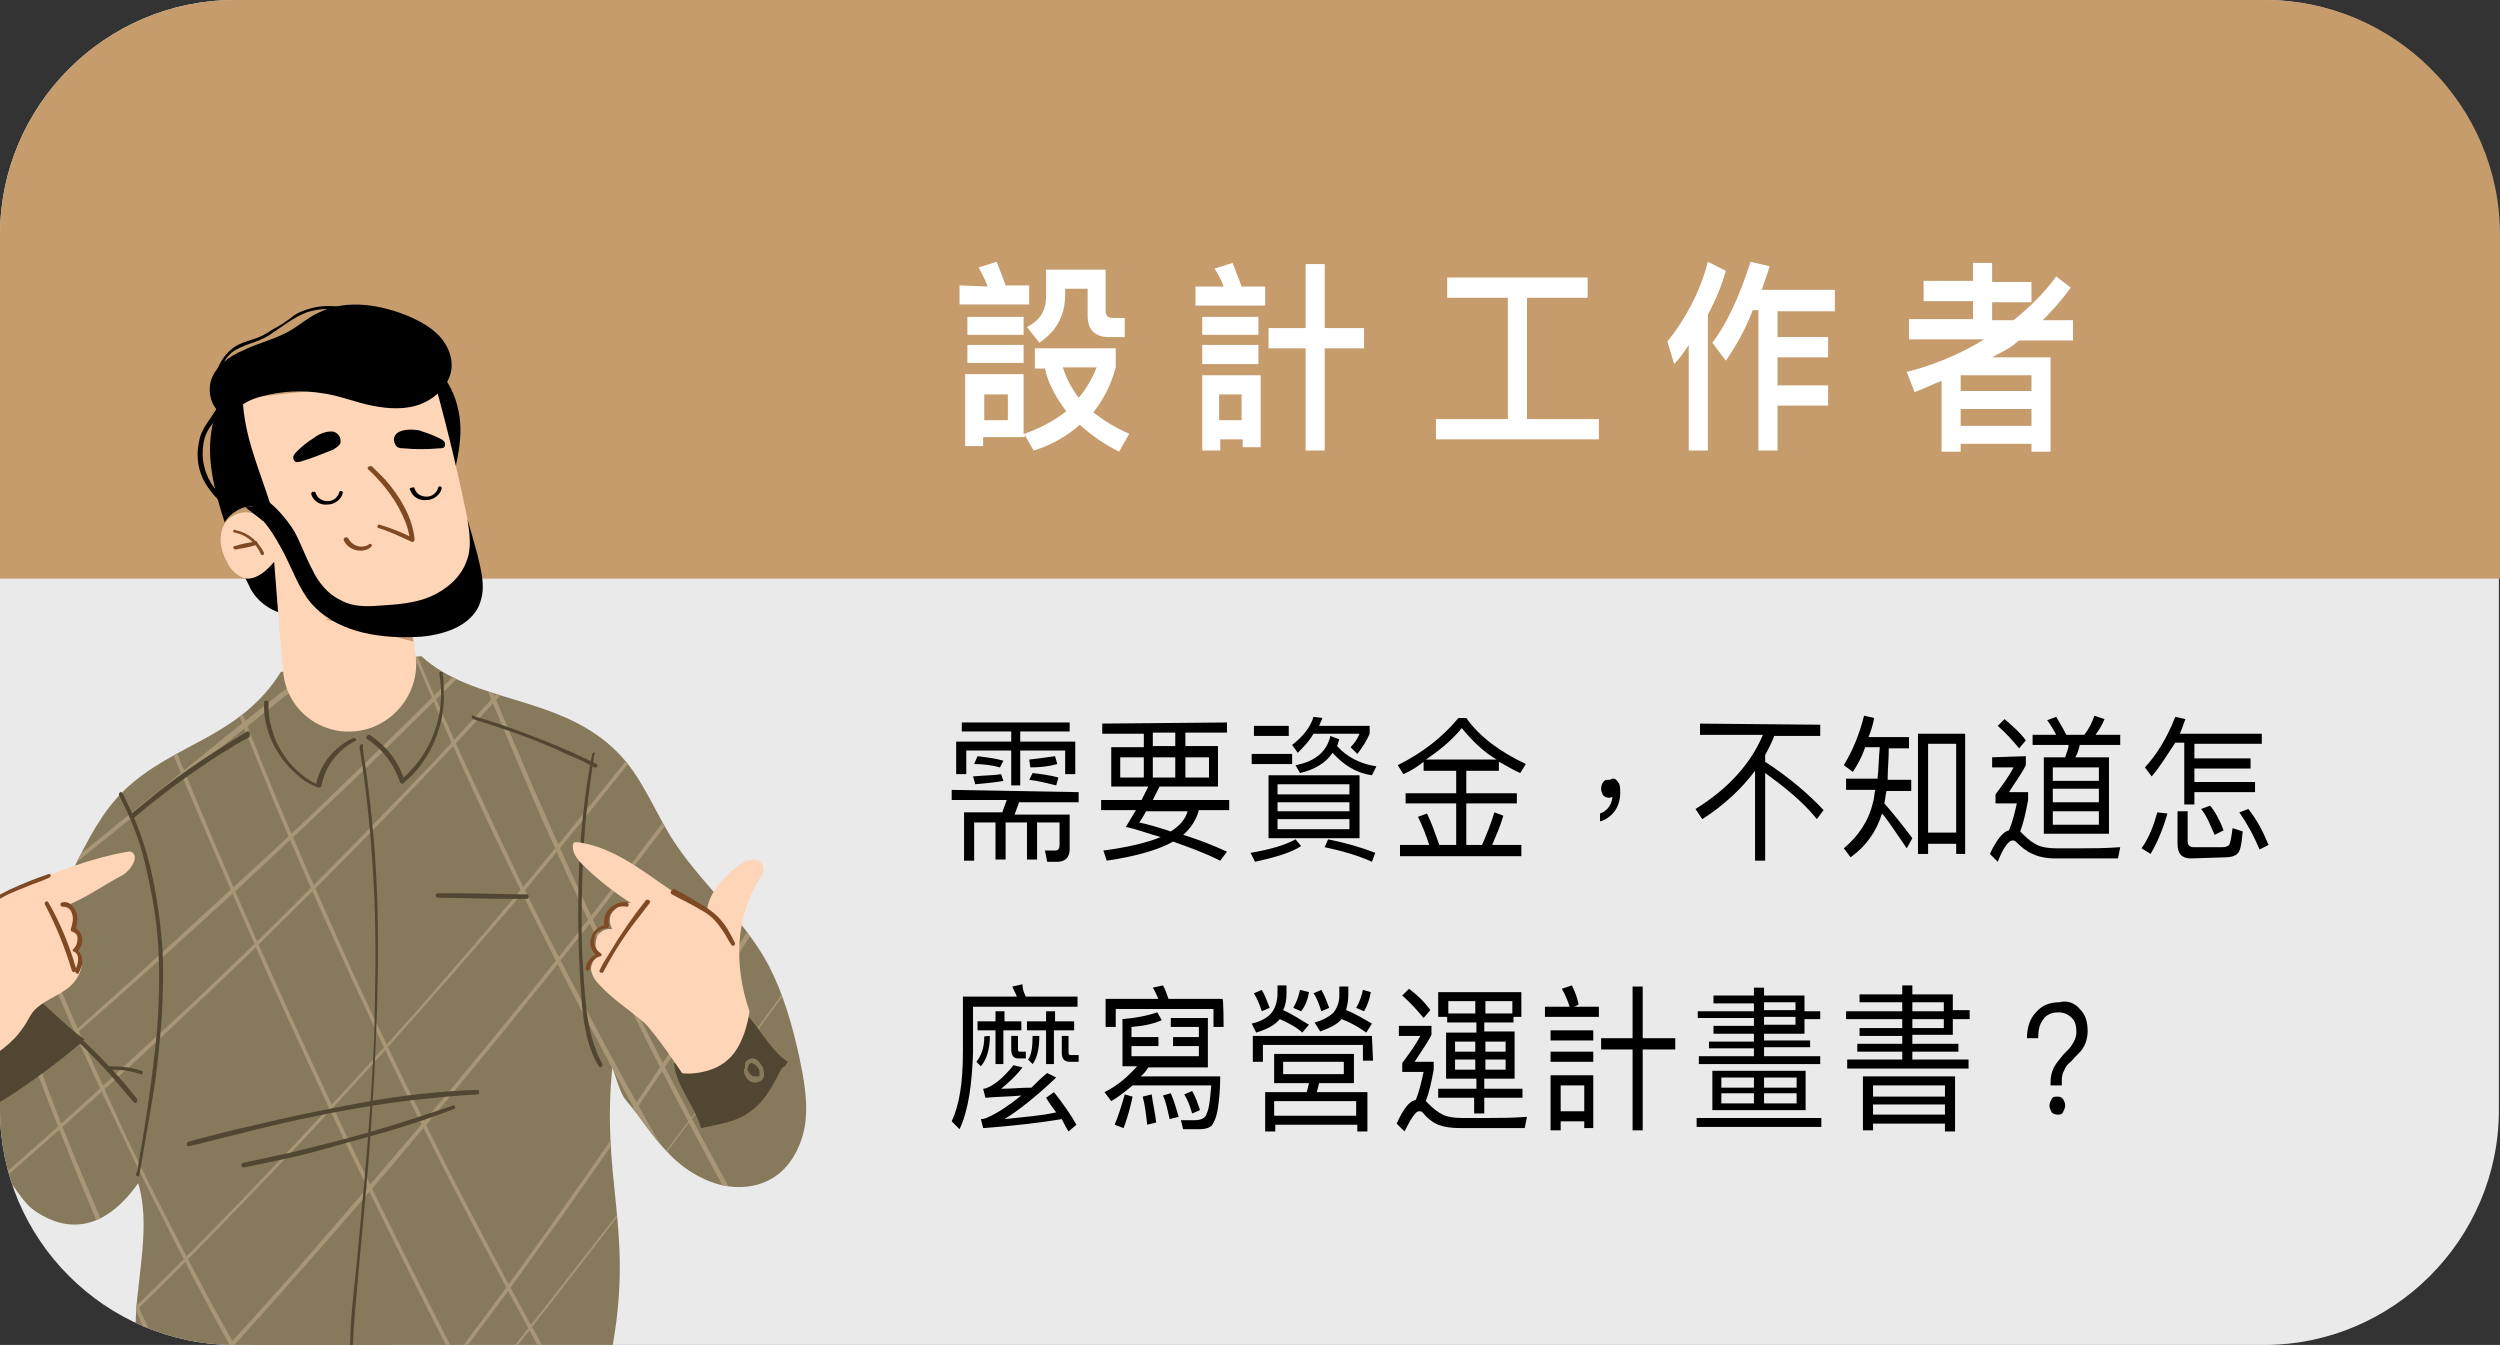 <?xml version="1.0" encoding="utf-8"?>
<!-- Generator: Adobe Illustrator 27.9.1, SVG Export Plug-In . SVG Version: 6.00 Build 0)  -->
<svg version="1.1" id="_圖層_2" xmlns="http://www.w3.org/2000/svg" xmlns:xlink="http://www.w3.org/1999/xlink" x="0px" y="0px"
	 viewBox="0 0 222.5 119.7" style="enable-background:new 0 0 222.5 119.7;" xml:space="preserve">
<rect x="0" y="0" width="222.5" height="119.7" fill="#333333" stroke="none"/>
<style type="text/css">
	.st0{fill:#EAEAEA;}
	.st1{fill:#C69C6D;}
	.st2{clip-path:url(#SVGID_00000017492686500913379700000010720168037718014141_);}
	.st3{fill:#FED5B7;}
	.st4{fill:#4B402A;}
	.st5{fill:#DD6662;}
	.st6{fill:#992522;}
	.st7{fill:#FFFFFF;}
	.st8{fill:#87795B;}
	.st9{fill:#514632;}
	.st10{clip-path:url(#SVGID_00000048479688852349839550000012182710691898918792_);}
	.st11{fill:#A89676;}
	.st12{fill:#7F4924;}
	.st13{opacity:0.43;fill:#7F4924;enable-background:new    ;}
</style>
<g id="_圖層_1-2">
	<path class="st0" d="M20.9,0h180.6c11.5,0,20.9,9.4,20.9,20.9v77.9c0,11.5-9.4,20.9-20.9,20.9H20.9C9.4,119.7,0,110.3,0,98.8V20.9
		C0,9.4,9.4,0,20.9,0z"/>
	<path class="st1" d="M201.6,0H20.9C9.4,0,0,9.4,0,20.9v30.6h222.5V20.9C222.5,9.4,213.1,0,201.6,0L201.6,0z"/>
	<g>
		<defs>
			<path id="SVGID_1_" d="M20.9,0h180.6c11.5,0,20.9,9.4,20.9,20.9v77.9c0,11.5-9.4,20.9-20.9,20.9H20.9C9.4,119.7,0,110.3,0,98.8
				V20.9C0,9.4,9.4,0,20.9,0z"/>
		</defs>
		<clipPath id="SVGID_00000016776466229007126360000013309884100300669629_">
			<use xlink:href="#SVGID_1_"  style="overflow:visible;"/>
		</clipPath>
		<g style="clip-path:url(#SVGID_00000016776466229007126360000013309884100300669629_);">
			<path d="M39.3,33.3c0.9,1.1,1.4,2.4,1.6,3.8c0.2,1.4,0,2.8-0.3,4.2c0,0.1,0,0.2-0.1,0.2c-0.1,0.1-0.2,0-0.3-0.2
				c-0.6-0.9-0.6-2-0.9-3c-0.3-0.8-0.7-1.6-1-2.4c-0.2-0.7-0.3-1.5-0.3-2.3L39.3,33.3L39.3,33.3z"/>
			<path d="M21.6,51.1c0.3,0.4,0.5,0.9,0.7,1.3c0.7,1.3,2.2,2.3,3.7,2.3c-0.2-2.3-0.5-4.6-0.7-6.9c-0.8,0.4-1.8,0.5-2.6,0.2
				L21.6,51.1L21.6,51.1z"/>
			<path class="st3" d="M21,203.6c0.1,3,0.2,6,0.3,9c0,0.2,0,0.4,0.1,0.5c0.1,0.1,0.3,0.2,0.4,0.3c1,0.5,2.1,0.9,3.1,1.4
				c0.8,0.4,1.6,0.7,2.4,0.6c0.4,0,0.8-0.2,0.9-0.5c0.1-0.2,0.1-0.4,0.1-0.6c-0.3-4.6-0.3-9.2-0.3-13.9c-2.3,0.6-4.8,0.7-7.2,0.1
				L21,203.6L21,203.6z"/>
			<path class="st4" d="M21.5,212.4c0.8-0.4,1.7-0.5,2.4-0.1c0.9,0.5,1.6,1.7,2.5,1.4c0.3-0.1,0.5-0.4,0.8-0.5
				c0.9-0.4,1.6,0.8,1.8,1.8c0.3,1.3,0.4,2.7,0.4,4c0.4-0.2,0.9,0,1.1,0.3c0.2,0.4,0.3,0.8,0.3,1.3c0.1,1.4,0.1,3.1-1.2,3.8
				c-1.1,0.6-2.5,0.1-3.7,0.7c-0.6,0.4-1,1-1.6,1.5c-0.7,0.6-1.7,0.8-2.6,0.9c-2.3,0.3-4.6,0.1-6.8-0.2c-0.8-0.1-1.6-0.2-2.3-0.6
				c-0.7-0.4-1.2-1.1-1.2-1.9s0.9-1.5,1.7-1.2c-0.5-1.6,0-3.6,1.4-4.7c0.7-0.5,1.7-0.9,2.8-1.4c1.7-0.7,2.9-2.1,3.4-3.8
				C20.9,213.1,21.2,212.6,21.5,212.4L21.5,212.4z"/>
			<path class="st3" d="M37,205.6c-0.2,3.1-0.3,6.1-0.5,9.2c0,0.1,0,0.3,0.1,0.4c0.1,0.1,0.2,0.2,0.3,0.3c1.7,0.8,3.6,1,5.4,0.5
				c0.2-0.1,0.4-0.1,0.5-0.3c0.1-0.1,0.2-0.4,0.2-0.6c0.5-2.8,0.9-5.7,1.4-8.5c0-0.1,0-0.2,0-0.4c-0.1-0.1-0.2-0.2-0.4-0.2
				c-1.5-0.5-3-1-4.6-1.5L37,205.6L37,205.6z"/>
			<path class="st4" d="M35.6,214.7c0.2-0.7,0.7-1.4,1.4-1.3c0.2,0,0.3,0.1,0.5,0.2c0.5,0.1,1-0.4,1.5-0.7c0.6-0.5,1.4-0.9,2.2-1
				c0.5-0.1,1.2,0,1.6,0.3c0.3,0.2,0.5,0.6,0.7,0.9c1.7,3.3,3,6.8,3.9,10.5c1-0.2,1.8,0.9,1.7,1.9c-0.1,1-1,1.8-1.9,2.1
				c-0.9,0.3-1.9,0.3-2.9,0.2c-1.4-0.1-2.8-0.1-4.2-0.2c-0.8,0-1.7-0.1-2.4-0.4c-0.9-0.4-1.7-1.3-1.4-2.4c0.1-0.3,0-0.7-0.2-0.9
				c-0.5-0.5-0.8,0.3-1.3-0.2c-0.2-0.2-0.3-0.6-0.3-0.9c0.1-1.3,0.2-2.9,1.3-3.5l-0.3-1.9C35.2,216.4,35.3,215.5,35.6,214.7
				L35.6,214.7L35.6,214.7z"/>
			<path class="st5" d="M11.4,125.7c0.8,14.4,4.7,62.3,5.7,76.7c0,0.6,0.1,1.2,0.5,1.6c0.3,0.4,0.8,0.5,1.3,0.6
				c2.9,0.8,7.2,2.1,10.1,1.3c0.3-0.1,0.7-0.2,1-0.5c0.3-0.3,0.3-0.8,0.4-1.2c1-14.9,0.7-31.2,1.8-46.1c0.5,15.5,1.5,31,3.1,46.4
				c0,0.5,0.1,0.9,0.4,1.3c0.3,0.4,0.8,0.6,1.4,0.8c3.8,1.3,7.8,2.5,11.6,1.5c0.7-0.2,1.4-0.5,1.8-1.1c0.3-0.5,0.3-1,0.3-1.5
				c0.5-8.4,1-16.7,1.6-25.1c0.3-4.4,0.6-8.9,0.6-13.3c0-12.9,3.9-29.6,1.6-42.3c-0.1-0.7-6.5,2.7-6.9,2.1c-0.4-0.5-0.9-0.8-1.5-1.1
				c-6.7-3.6-13.4-7.3-20.2-10.9c-2.1,2.8-4.2,5.5-6.3,8.3c-0.4,0.6-0.9,1.1-1.1,1.8C17.9,125.6,11.4,125.7,11.4,125.7L11.4,125.7z"
				/>
			<path class="st6" d="M17.5,198.9c2.8,1.8,6.1,2.6,9.4,2.5c0.9,0,1.9-0.1,2.8-0.3c0.2-0.1,0.1-0.4-0.1-0.4
				c-3.2,0.6-6.5,0.3-9.5-0.9c-0.8-0.3-1.6-0.8-2.4-1.2C17.5,198.4,17.3,198.8,17.5,198.9L17.5,198.9L17.5,198.9z"/>
			<path class="st6" d="M35.1,200.4c1.8,0.9,3.7,1.8,5.7,2.3s4,0.8,6,0.5c1.2-0.2,2.3-0.5,3.5-0.9c0.2-0.1,0.1-0.4-0.1-0.4
				c-1.9,0.6-3.9,1.1-6,1c-2-0.1-3.9-0.8-5.7-1.5c-1-0.4-2.1-0.9-3.1-1.4C35.1,200,34.9,200.3,35.1,200.4L35.1,200.4L35.1,200.4z"/>
			<path class="st6" d="M29.3,129.3c0.1,2.2,0.2,4.4,0.2,6.6c0,1.1,0.1,2.2,0.1,3.3c0,0.9,0,1.9,0.5,2.7c0.5,0.7,1.4,1.2,2.3,0.8
				c0.1,0,0.1-0.1,0.1-0.2c0.1-3.4,0.2-6.8,0.4-10.2c0.1-1,0.1-1.9,0.2-2.9c0-0.2-0.3-0.2-0.4,0c-0.3,3.4-0.5,6.8-0.6,10.2
				c0,1,0,1.9-0.1,2.9c0-0.1,0.1-0.1,0.1-0.2c-0.7,0.3-1.5-0.2-1.8-0.8c-0.5-0.8-0.4-1.8-0.5-2.6c-0.1-2.1-0.1-4.1-0.2-6.2
				c0-1.2-0.1-2.3-0.1-3.5C29.7,129.1,29.3,129.1,29.3,129.3L29.3,129.3L29.3,129.3z"/>
			<path class="st6" d="M32,143c0,2.2,0,4.4,0,6.5c0,2.1,0,4.3-0.1,6.4c0,1.2,0,2.5,0,3.7c0,0.2,0.4,0.2,0.4,0c0-2.2,0-4.4,0-6.5
				c0-2.1,0-4.3,0.1-6.4c0-1.2,0-2.5,0-3.7C32.4,142.7,32,142.7,32,143L32,143z"/>
			<path class="st6" d="M27.8,142.8c2.1,0.3,4.3,0.3,6.5,0.1c0.6-0.1,1.2-0.1,1.8-0.2c0.2,0,0.1-0.4-0.1-0.4
				c-2.1,0.3-4.2,0.4-6.4,0.3c-0.6,0-1.2-0.1-1.8-0.2C27.6,142.4,27.6,142.8,27.8,142.8L27.8,142.8L27.8,142.8z"/>
			<path class="st6" d="M45.5,133.1c-0.1,3.5-0.2,6.9-0.2,10.4c-0.1,5-0.2,10-0.2,15c-0.1,5.5-0.2,11-0.3,16.5
				c-0.1,5.1-0.2,10.2-0.2,15.3c-0.1,3.7-0.1,7.4-0.2,11.1c0,0.3,0,0.6,0,0.9c0,0.2,0.4,0.2,0.4,0c0.1-3.5,0.2-6.9,0.2-10.4
				c0.1-5,0.2-10,0.2-15c0.1-5.5,0.2-11,0.3-16.5c0.1-5.1,0.2-10.2,0.2-15.3c0.1-3.7,0.1-7.4,0.2-11.1c0-0.3,0-0.6,0-0.9
				C45.8,132.9,45.5,132.9,45.5,133.1L45.5,133.1z"/>
			<path class="st6" d="M20.6,130.2c0,3.5,0.1,6.9,0.1,10.4c0.1,5.1,0.2,10.1,0.3,15.1c0.1,5.6,0.2,11.3,0.4,16.9
				c0.1,5.2,0.3,10.4,0.5,15.5c0.1,3.7,0.3,7.4,0.6,11.1c0,0.3,0,0.6,0.1,0.9c0,0.2,0.4,0.2,0.4,0c-0.3-3.4-0.5-6.9-0.6-10.4
				c-0.2-5-0.4-10.1-0.5-15.1c-0.2-5.6-0.3-11.3-0.4-16.9c-0.1-5.2-0.2-10.4-0.3-15.6c-0.1-3.7-0.1-7.4-0.2-11.1c0-0.3,0-0.6,0-0.9
				C21,130,20.6,130,20.6,130.2L20.6,130.2L20.6,130.2z"/>
			<path class="st7" d="M29.2,219.2c-1.8,1.3-3.7,2.7-5.6,3.9c-0.4,0.3-0.9,0.6-1.3,0.7c-0.5,0.2-1,0.2-1.6,0.2
				c-0.5,0-1.1-0.1-1.6-0.2c-0.6-0.1-1.1-0.2-1.7-0.4c-1.3-0.3-2.5-0.5-3.8-0.8c-0.2-0.1-0.3,0.3-0.1,0.4c1.2,0.2,2.3,0.5,3.5,0.7
				c0.6,0.1,1.1,0.2,1.7,0.4c0.5,0.1,1.1,0.2,1.6,0.3c0.5,0.1,1.1,0.1,1.6-0.1c0.5-0.1,1-0.4,1.4-0.6c0.5-0.3,0.9-0.6,1.3-0.9
				c0.5-0.3,1-0.7,1.4-1c1.1-0.8,2.2-1.5,3.2-2.3C29.6,219.3,29.4,219,29.2,219.2L29.2,219.2L29.2,219.2z"/>
			<path class="st7" d="M13.8,220.2c1-0.6,2.3-0.5,3.3,0c1.1,0.5,1.9,1.4,2.6,2.4c0.4,0.6,0.7,1.2,1,1.9c0.1,0.2,0.4,0,0.3-0.2
				c-0.6-1.2-1.2-2.4-2.1-3.3c-0.9-0.9-2-1.5-3.3-1.6c-0.7,0-1.4,0.1-2,0.4C13.4,220,13.6,220.3,13.8,220.2L13.8,220.2L13.8,220.2z"
				/>
			<path class="st7" d="M28.5,215.4c-1.2,1.2-1.7,3.2-1,4.9c0.1,0.2,0.4,0.1,0.3-0.1c-0.6-1.5-0.2-3.4,1-4.5
				C29,215.5,28.7,215.3,28.5,215.4L28.5,215.4L28.5,215.4z"/>
			<path class="st7" d="M19.5,217.2c0.8,0.4,1.5,0.9,2.3,1.3c0.2,0.1,0.4-0.2,0.2-0.3c-0.8-0.4-1.5-0.9-2.3-1.3
				C19.4,216.7,19.2,217.1,19.5,217.2L19.5,217.2z"/>
			<path class="st7" d="M20,215.9c0.9,0.7,1.9,1.2,2.9,1.6c0.1,0,0.2,0,0.2-0.1c0-0.1,0-0.2-0.1-0.2c-1-0.4-2-1-2.8-1.6
				C20,215.5,19.8,215.8,20,215.9L20,215.9L20,215.9z"/>
			<path class="st7" d="M35.8,219.6c0.6,0.8,1.2,1.7,1.8,2.5c0.5,0.7,1,1.5,1.6,2.1c0.6,0.6,1.3,1,2.2,1.1c0.5,0,0.9,0,1.4-0.1
				c0.5-0.1,1-0.1,1.5-0.2c1.1-0.2,2.2-0.4,3.3-0.7c0.2-0.1,0.1-0.4-0.1-0.4c-0.9,0.2-1.9,0.4-2.8,0.6c-0.9,0.2-1.8,0.3-2.7,0.4
				c-0.5,0-0.9,0-1.3-0.2c-0.3-0.1-0.7-0.4-0.9-0.6c-0.6-0.6-1-1.3-1.5-2c-0.6-0.9-1.3-1.8-1.9-2.7C36,219.2,35.7,219.4,35.8,219.6
				L35.8,219.6L35.8,219.6z"/>
			<path class="st7" d="M39.8,224.3c1.2-1.4,3.1-2.2,4.9-2.2c0.5,0,1,0.1,1.5,0.3c0.2,0.1,0.3-0.3,0.1-0.4c-1.9-0.6-4-0.2-5.6,0.9
				c-0.5,0.3-0.9,0.7-1.2,1.1C39.4,224.3,39.6,224.5,39.8,224.3L39.8,224.3L39.8,224.3z"/>
			<path class="st7" d="M41.2,217.4c0.7-0.6,1.6-0.9,2.6-0.9c0.2,0,0.2-0.4,0-0.4c-1,0-2,0.3-2.8,1C40.8,217.2,41,217.5,41.2,217.4
				L41.2,217.4L41.2,217.4z"/>
			<path class="st7" d="M42.1,218.1c0.7-0.3,1.4-0.5,2-0.5c0.1,0,0.2-0.1,0.2-0.2c0-0.1-0.1-0.2-0.2-0.2c-0.8,0.1-1.5,0.3-2.2,0.6
				c-0.1,0-0.1,0.2-0.1,0.2C41.8,218.1,42,218.1,42.1,218.1L42.1,218.1L42.1,218.1z"/>
			<path class="st7" d="M35.4,215.4c0.7,0.2,1.2,0.9,1.3,1.6c0.2,1-0.1,1.9-0.3,2.9c-0.1,0.2,0.3,0.3,0.3,0.1c0.3-1,0.6-2.1,0.3-3.1
				c-0.2-0.8-0.8-1.6-1.6-1.8C35.3,214.9,35.2,215.3,35.4,215.4L35.4,215.4L35.4,215.4z"/>
			<path class="st8" d="M25,59.8c-3.7,5.9-9.5,6.3-13.9,10.5c-2,1.9-3.3,4.5-4.5,6.9c-2.2,4.4-4.5,8.9-6.7,13.3
				c-0.9,1.8-2,3.7-4,4.1c1.2,4.1,3.1,7.9,5.6,11.4c0.5,0.7,1,1.4,1.8,1.9c2.6,1.7,5.9,1.8,9-2.6c1.1,3.6,0,8-0.2,11.7
				c-0.3,5.6,0,9.7-2,17.2c-0.1,0.4,20.1,1.3,20.1,1.3l2.4-2.8l0.9,3.6c0,0,12.5,2.3,23.3-3.8c0.6-4.4-3-8.7-2.2-13.2
				c1.7-10-1.1-14.5-0.1-24.3c1.2,3.6,0.7,2,2.9,5.1c1.4,1.9,2.9,3.7,5,4.7c2.1,1.1,4.7,1.2,6.6-0.1c1.6-1.1,2.5-3.1,2.7-5
				s-0.2-3.9-0.6-5.8c-0.6-2.7-1.4-5.5-2.7-8c-2.3-4.3-6.3-7.5-8.8-11.6c-1.5-2.5-2.6-5.3-4.6-7.3c-5.1-5.2-12.8-4.3-17.5-8.6
				L25,59.8L25,59.8z"/>
			<path class="st9" d="M34.5,134.9c2.8-0.2,5.7-0.4,8.6-0.6c2.6-0.2,5.1-0.4,7.6-0.9c1.4-0.3,2.8-0.8,4-1.4c0.2-0.1,0-0.4-0.2-0.3
				c-2.3,1.1-4.8,1.6-7.3,1.9c-1.3,0.1-2.5,0.2-3.8,0.3c-1.4,0.1-2.8,0.2-4.2,0.3c-1.6,0.1-3.2,0.2-4.8,0.4
				C34.3,134.6,34.3,135,34.5,134.9L34.5,134.9L34.5,134.9z"/>
			<g>
				<defs>
					<path id="SVGID_00000030487613000981010270000006578461205451533753_" d="M25,59.8c-3.7,5.9-9.5,6.3-13.9,10.5
						c-2,1.9-3.3,4.5-4.5,6.9c-2.2,4.4-4.5,8.9-6.7,13.3c-0.9,1.8-2,3.7-4,4.1c1.2,4.1,3.1,7.9,5.6,11.4c0.5,0.7,1,1.4,1.8,1.9
						c2.6,1.7,5.9,1.8,9-2.6c1.1,3.6,0,8-0.2,11.7c-0.3,5.6,0,9.7-2,17.2c-0.1,0.4,20.1,1.3,20.1,1.3l2.4-2.8l0.9,3.6
						c0,0,12.5,2.3,23.3-3.8c0.6-4.4-3-8.7-2.2-13.2c1.7-10-1.1-14.5-0.1-24.3c1.2,3.6,0.7,2,2.9,5.1c1.4,1.9,2.9,3.7,5,4.7
						c2.1,1.1,4.7,1.2,6.6-0.1c1.6-1.1,2.5-3.1,2.7-5s-0.2-3.9-0.6-5.8c-0.6-2.7-1.4-5.5-2.7-8c-2.3-4.3-6.3-7.5-8.8-11.6
						c-1.5-2.5-2.6-5.3-4.6-7.3c-5.1-5.2-12.8-4.3-17.5-8.6L25,59.8L25,59.8z"/>
				</defs>
				<clipPath id="SVGID_00000162313852333227010660000018228784110028357298_">
					<use xlink:href="#SVGID_00000030487613000981010270000006578461205451533753_"  style="overflow:visible;"/>
				</clipPath>
				<g style="clip-path:url(#SVGID_00000162313852333227010660000018228784110028357298_);">
					<path class="st11" d="M-4.4,73.3c1.5,4.8,3.1,9.5,4.8,14.2c1.7,4.7,3.4,9.4,5.3,14.1c1.8,4.6,3.8,9.2,5.8,13.7
						c2,4.6,4.1,9.1,6.3,13.6s4.5,9,6.8,13.4c0.3,0.5,0.6,1.1,0.9,1.6c0.1,0.2,0.4,0,0.3-0.2c-2.4-4.4-4.7-8.8-6.8-13.3
						c-2.2-4.5-4.3-9-6.4-13.5c-2-4.6-4-9.2-5.9-13.8c-1.9-4.6-3.6-9.3-5.3-14S-1.9,79.7-3.5,75c-0.2-0.6-0.4-1.2-0.6-1.8
						C-4.1,73-4.4,73.1-4.4,73.3L-4.4,73.3L-4.4,73.3z"/>
					<path class="st11" d="M-2.2,69.6c1.8,5.1,3.7,10.1,5.8,15.1c2,4.9,4.2,9.9,6.5,14.7c2.3,4.9,4.7,9.7,7.2,14.5s5.2,9.5,7.9,14.1
						c2.7,4.6,5.6,9.2,8.6,13.7c0.4,0.6,0.7,1.1,1.1,1.7c0.1,0.2,0.4,0,0.3-0.2c-3-4.5-5.9-9-8.6-13.6c-2.8-4.6-5.4-9.3-8-14
						c-2.5-4.7-5-9.5-7.3-14.3C9,96.3,6.8,91.4,4.7,86.4c-2.1-4.9-4-9.9-5.9-15c-0.2-0.6-0.5-1.3-0.7-1.9
						C-1.9,69.3-2.2,69.4-2.2,69.6L-2.2,69.6L-2.2,69.6z"/>
					<path class="st11" d="M7.5,47.3c2.5,6.6,5.1,13.1,7.8,19.6c2.7,6.5,5.5,12.9,8.3,19.3c2.9,6.4,5.8,12.8,8.9,19.1
						c3.1,6.3,6.2,12.6,9.5,18.9c3.3,6.3,6.6,12.5,10,18.7c0.4,0.8,0.8,1.5,1.3,2.3c0.1,0.2,0.4,0,0.3-0.2
						c-3.4-6.1-6.8-12.3-10.1-18.6c-3.2-6.2-6.4-12.5-9.5-18.8c-3.1-6.3-6.1-12.7-9-19.1c-2.9-6.4-5.7-12.9-8.4-19.4
						c-2.7-6.5-5.3-13-7.9-19.6c-0.3-0.8-0.6-1.6-0.9-2.4C7.7,47,7.4,47.1,7.5,47.3L7.5,47.3L7.5,47.3z"/>
					<path class="st11" d="M15.8,49c2.1,6,4.3,11.9,6.7,17.7c2.3,5.8,4.8,11.6,7.4,17.3c2.6,5.8,5.3,11.5,8.2,17.2
						c2.8,5.7,5.8,11.2,8.8,16.8s6.2,11,9.5,16.4c0.4,0.7,0.8,1.3,1.2,2c0.1,0.2,0.4,0,0.3-0.2c-3.3-5.4-6.5-10.8-9.6-16.4
						c-3.1-5.5-6-11.1-8.9-16.7c-2.8-5.6-5.6-11.3-8.2-17c-2.6-5.8-5.2-11.6-7.6-17.5C21.3,62.9,19,57,16.9,51.1
						c-0.3-0.7-0.5-1.5-0.8-2.2C16,48.7,15.7,48.8,15.8,49L15.8,49L15.8,49z"/>
					<path class="st11" d="M30.6,42.7c2.2,5.8,4.5,11.5,6.9,17.2c2.4,5.7,5,11.4,7.7,17c2.7,5.6,5.5,11.1,8.4,16.5
						c2.9,5.5,6,10.9,9.2,16.2c3.2,5.3,6.5,10.6,10,15.7c0.4,0.6,0.9,1.3,1.3,1.9c0.1,0.2,0.4,0,0.3-0.2c-3.5-5.1-6.8-10.3-10-15.6
						c-3.2-5.3-6.3-10.6-9.3-16.1s-5.8-10.9-8.6-16.5c-2.7-5.6-5.3-11.2-7.8-16.8c-2.5-5.7-4.8-11.5-7-17.3
						c-0.3-0.7-0.5-1.5-0.8-2.2C30.9,42.4,30.5,42.5,30.6,42.7L30.6,42.7L30.6,42.7z"/>
					<path class="st11" d="M34.7,38.4c2,5.8,4.1,11.5,6.4,17.3c2.2,5.7,4.6,11.3,7,16.9c2.5,5.6,5.1,11.2,7.8,16.7
						c2.7,5.5,5.5,10.9,8.4,16.2c2.9,5.4,6,10.7,9.2,15.9c0.4,0.7,0.8,1.3,1.2,1.9c0.1,0.2,0.4,0,0.3-0.2
						c-3.2-5.2-6.2-10.5-9.2-15.8S60,96.6,57.2,91.1c-2.7-5.5-5.3-11-7.8-16.6c-2.5-5.6-4.9-11.3-7.2-17c-2.3-5.7-4.4-11.4-6.4-17.2
						c-0.2-0.7-0.5-1.4-0.8-2.2C35,38.1,34.6,38.1,34.7,38.4L34.7,38.4L34.7,38.4z"/>
					<path class="st11" d="M77.7,77.3C73.5,83.2,69.2,89,65,94.8c-4.3,5.8-8.7,11.6-13.2,17.3c-4.4,5.7-8.9,11.3-13.4,16.9
						c-4.5,5.6-9.2,11.1-13.8,16.6s-9.4,10.9-14.2,16.3c-0.6,0.7-1.2,1.3-1.8,2c-0.1,0.2,0.1,0.4,0.2,0.2
						c4.8-5.4,9.6-10.9,14.3-16.4c4.7-5.5,9.3-11,13.8-16.6c4.6-5.6,9.1-11.2,13.5-16.9c4.4-5.7,8.8-11.4,13.1-17.2
						c4.3-5.8,8.6-11.6,12.8-17.5c0.5-0.7,1-1.4,1.5-2.1C78.1,77.3,77.8,77.1,77.7,77.3L77.7,77.3L77.7,77.3z"/>
					<path class="st11" d="M71.5,74.8C68,80.6,64.4,86.3,60.7,92c-3.7,5.7-7.5,11.2-11.4,16.7c-3.9,5.5-7.9,10.9-12,16.2
						c-4.2,5.4-8.4,10.7-12.7,15.9c-4.3,5.2-8.7,10.3-13.2,15.3c-0.6,0.6-1.1,1.2-1.7,1.9c-0.1,0.2,0.1,0.4,0.2,0.2
						c4.6-5,9-10.1,13.4-15.3c4.3-5.2,8.6-10.4,12.7-15.8c4.1-5.3,8.2-10.7,12.1-16.2c4-5.5,7.8-11.1,11.6-16.7
						c3.7-5.6,7.4-11.3,10.9-17.1c0.4-0.7,0.9-1.4,1.3-2.2C71.9,74.8,71.6,74.6,71.5,74.8L71.5,74.8L71.5,74.8z"/>
					<path class="st11" d="M66.1,63.6c-4.2,5.7-8.4,11.4-12.8,17c-4.3,5.6-8.8,11.1-13.3,16.5c-4.5,5.4-9.1,10.7-13.7,16
						c-4.7,5.3-9.4,10.4-14.2,15.6c-4.8,5.1-9.8,10.2-14.8,15.2c-0.6,0.6-1.2,1.2-1.8,1.8c-0.2,0.2,0.1,0.4,0.2,0.2
						c5-4.9,10-10,14.8-15.1c4.9-5.1,9.7-10.3,14.4-15.6c4.7-5.3,9.3-10.6,13.8-16c4.5-5.4,9-10.9,13.4-16.5
						c4.3-5.5,8.6-11.1,12.7-16.8c0.5-0.7,1-1.4,1.5-2.1C66.5,63.6,66.2,63.4,66.1,63.6L66.1,63.6L66.1,63.6z"/>
					<path class="st11" d="M59.7,62.6c-3.9,5.1-8,10.1-12.1,15.1c-4.1,4.9-8.2,9.7-12.5,14.5c-4.3,4.8-8.7,9.5-13.1,14.1
						c-4.4,4.6-9,9.1-13.6,13.6s-9.3,8.8-14.1,13.1c-0.6,0.5-1.2,1.1-1.8,1.6c-0.2,0.1,0.1,0.4,0.2,0.2c4.8-4.3,9.5-8.6,14.2-13.1
						c4.6-4.4,9.2-8.9,13.7-13.6c4.5-4.6,8.9-9.3,13.2-14.1s8.5-9.6,12.7-14.5c4.1-4.9,8.2-9.9,12.1-15c0.5-0.6,0.9-1.2,1.4-1.8
						C60.1,62.5,59.8,62.4,59.7,62.6L59.7,62.6L59.7,62.6z"/>
					<path class="st11" d="M50.8,54.4c-4,4.5-8,8.9-12.1,13.3c-4.1,4.3-8.3,8.6-12.5,12.8c-4.2,4.2-8.6,8.4-13,12.4
						c-4.4,4.1-8.8,8.1-13.3,12c-4.5,3.9-9.1,7.8-13.7,11.5c-0.6,0.5-1.1,0.9-1.7,1.4c-0.2,0.1,0.1,0.4,0.2,0.2
						c4.7-3.8,9.3-7.6,13.8-11.5c4.5-3.9,9-7.9,13.4-11.9c4.4-4.1,8.8-8.2,13-12.4c4.3-4.2,8.4-8.4,12.6-12.8
						c4.1-4.3,8.2-8.7,12.1-13.2c0.5-0.5,1-1.1,1.5-1.7C51.2,54.5,50.9,54.3,50.8,54.4L50.8,54.4L50.8,54.4z"/>
					<path class="st11" d="M49.1,51.3c-4.3,4.4-8.6,8.8-13,13.1c-4.4,4.3-8.8,8.6-13.3,12.7s-9,8.3-13.6,12.4
						c-4.6,4.1-9.3,8.1-14,12c-4.7,3.9-9.5,7.8-14.3,11.6c-0.6,0.5-1.2,0.9-1.8,1.4c-0.2,0.1,0.1,0.4,0.2,0.2
						c4.9-3.8,9.6-7.7,14.4-11.6c4.7-3.9,9.4-7.9,14-11.9c4.6-4,9.2-8.2,13.7-12.3c4.5-4.2,9-8.4,13.4-12.7c4.4-4.3,8.7-8.6,13-13
						c0.5-0.5,1.1-1.1,1.6-1.7C49.5,51.4,49.2,51.2,49.1,51.3L49.1,51.3L49.1,51.3z"/>
					<path class="st11" d="M72.2,108.7c-3.4,3.7-6.9,7.4-10.3,11.1c-3.5,3.7-6.9,7.3-10.4,11c-3.5,3.6-7,7.3-10.6,10.9
						c-3.5,3.6-7.1,7.2-10.7,10.8c-3.6,3.6-7.2,7.1-10.8,10.6c-0.4,0.4-0.9,0.9-1.3,1.3c-0.2,0.2,0.1,0.4,0.2,0.2
						c3.6-3.5,7.2-7.1,10.8-10.6c3.6-3.6,7.2-7.1,10.7-10.7c3.6-3.6,7.1-7.2,10.6-10.9s7-7.3,10.5-11s6.9-7.4,10.3-11.1
						c0.4-0.4,0.8-0.9,1.2-1.3C72.6,108.8,72.3,108.6,72.2,108.7L72.2,108.7L72.2,108.7z"/>
					<path class="st11" d="M41.3,49c-4.1,3.2-8.3,6.4-12.4,9.6c-4.1,3.2-8.2,6.4-12.2,9.7c-4.1,3.3-8.2,6.6-12.2,9.9
						c-4,3.3-8.1,6.6-12.1,9.9c-4,3.3-8,6.7-12,10.1c-0.5,0.4-1,0.8-1.5,1.3c-0.2,0.2,0.1,0.4,0.2,0.2c4-3.4,8-6.7,12-10.1
						c4-3.3,8-6.6,12.1-9.9c4-3.3,8.1-6.6,12.2-9.8c4.1-3.2,8.1-6.5,12.2-9.7c4.1-3.2,8.2-6.4,12.4-9.6c0.5-0.4,1-0.8,1.5-1.2
						C41.7,49.1,41.5,48.8,41.3,49L41.3,49L41.3,49z"/>
				</g>
			</g>
			<path class="st3" d="M38.7,34.1c1.2,4.3,2.2,8.6,3.1,13c0.2,1.2,0.9,4.4,0.5,5.6c-0.8,2.4-5.7,2.2-5.7,2.3c0.1,0.8,0.2,2,0.4,3.4
				c0.4,3.4-2.2,6.5-5.6,6.7c-3.2,0.2-6-2.2-6.2-5.4c-0.3-3.2-0.6-7.1-0.8-9.7c-0.6,0.7-1.4,1.5-2.4,1.5c-0.8-0.1-1.5-0.8-1.8-1.5
				c-0.6-1-0.8-2.4-0.2-3.4c0.6-1,2.3-1.4,3.2-0.5l-2.3-10.5c5.7-0.8,11.5-1.3,17.3-1.4L38.7,34.1L38.7,34.1z"/>
			<path class="st9" d="M31.4,65.7c-1.7,0.8-3,2.4-3.3,4.3c0.1,0,0.2-0.1,0.3-0.1c-2.2-1-3.8-3.1-4.3-5.4c-0.2-0.6-0.2-1.3-0.2-2
				c0-0.2-0.4-0.2-0.4,0c-0.1,2.5,1.1,4.9,3,6.5c0.5,0.5,1.1,0.8,1.8,1.1c0.1,0,0.2,0,0.3-0.1c0.3-1.8,1.5-3.3,3.1-4.1
				C31.8,65.9,31.6,65.6,31.4,65.7L31.4,65.7L31.4,65.7z"/>
			<path class="st9" d="M32.7,65.8c1.4,0.9,2.4,2.3,2.9,3.8c0,0.1,0.2,0.2,0.3,0.1c2.2-1.8,3.5-4.6,3.6-7.4c0-0.8,0-1.6-0.1-2.4
				c0-0.2-0.4-0.1-0.3,0.1c0.5,2.7-0.2,5.5-1.8,7.7c-0.5,0.6-1,1.2-1.6,1.7c0.1,0,0.2,0.1,0.3,0.1c-0.5-1.7-1.6-3.1-3.1-4.1
				C32.6,65.4,32.5,65.7,32.7,65.8L32.7,65.8L32.7,65.8z"/>
			<path class="st9" d="M32,66.5c0.7,4.3,1.1,8.7,1.3,13c0.2,4.3,0.1,8.6,0,12.9c-0.2,4.3-0.5,8.7-0.9,13c-0.2,2.2-0.4,4.3-0.6,6.5
				c-0.2,2.2-0.5,4.3-0.6,6.5c-0.1,2.2-0.1,4.4,0.1,6.6c0.2,2.1,0.6,4.3,1,6.4c0.1,0.5,0.2,1.1,0.3,1.6c0,0.2,0.4,0.1,0.3-0.1
				c-0.8-4.3-1.6-8.7-1.5-13.1c0.1-2.2,0.3-4.3,0.5-6.5c0.2-2.2,0.4-4.3,0.6-6.5c0.4-4.3,0.7-8.7,0.9-13c0.2-4.3,0.3-8.6,0.2-12.9
				c-0.1-4.3-0.5-8.6-1.1-12.9c-0.1-0.5-0.2-1.1-0.2-1.6C32.4,66.1,32,66.2,32,66.5L32,66.5L32,66.5z"/>
			<path class="st9" d="M52.7,67.1c-0.7,3.7-1.1,7.5-1.2,11.2c-0.1,3.7,0,7.5,0.3,11.2c0.2,1.9,0.5,3.8,1.5,5.4
				c0.1,0.2,0.4,0,0.3-0.2c-0.8-1.5-1.2-3.2-1.4-4.8c-0.2-1.8-0.3-3.6-0.4-5.4c-0.1-3.7,0-7.4,0.3-11.2c0.2-2.1,0.5-4.2,0.8-6.2
				C53.1,67,52.8,66.9,52.7,67.1L52.7,67.1L52.7,67.1z"/>
			<path class="st9" d="M42.1,64c2.9,0.9,5.8,1.9,8.5,3.2c0.8,0.3,1.6,0.7,2.3,1.1c0.2,0.1,0.4-0.2,0.2-0.3
				c-2.8-1.4-5.6-2.5-8.5-3.5c-0.8-0.3-1.6-0.5-2.5-0.8C42,63.5,41.9,63.9,42.1,64C42.1,64,42.1,64,42.1,64z"/>
			<path class="st9" d="M22,65.1c-2.8,1.7-5.6,3.5-8.2,5.6c-0.7,0.6-1.5,1.2-2.2,1.8c-0.2,0.2,0.1,0.4,0.3,0.3
				c2.5-2.1,5.2-4.1,7.9-5.8c0.8-0.5,1.6-1,2.4-1.4C22.3,65.3,22.2,65,22,65.1L22,65.1L22,65.1z"/>
			<path class="st9" d="M10.6,70.8c1,1.9,1.8,3.9,2.3,6c0.5,2.1,0.9,4.2,1.1,6.3c0.2,2.2,0.2,4.4,0.1,6.6c-0.1,2.4-0.4,4.7-0.7,7
				c-0.3,2.3-0.7,4.7-1.1,7c0,0.3-0.1,0.6-0.2,0.8c0,0.2,0.3,0.3,0.3,0.1c0.4-2.3,0.8-4.7,1.2-7s0.6-4.7,0.8-7.1
				c0.1-2.2,0.2-4.5,0-6.8c-0.2-2.2-0.5-4.3-1-6.4c-0.5-2.1-1.2-4.1-2.2-6.1c-0.1-0.2-0.2-0.5-0.4-0.7
				C10.8,70.4,10.5,70.6,10.6,70.8L10.6,70.8L10.6,70.8z"/>
			<path class="st9" d="M3.4,89.7c2.5,1.9,4.7,4,6.8,6.4c0.6,0.7,1.1,1.3,1.7,2c0.2,0.2,0.4-0.1,0.3-0.3c-1.9-2.4-4.1-4.7-6.5-6.7
				c-0.7-0.6-1.3-1.1-2-1.7C3.5,89.3,3.2,89.5,3.4,89.7C3.4,89.7,3.4,89.7,3.4,89.7z"/>
			<path class="st9" d="M9.9,95.2c0.9,0,1.8,0.1,2.6,0.4c0.2,0.1,0.3-0.3,0.1-0.3c-0.9-0.3-1.8-0.4-2.7-0.4
				C9.6,94.8,9.6,95.2,9.9,95.2L9.9,95.2L9.9,95.2z"/>
			<path class="st9" d="M39,79.9c2,0,4.1,0.1,6.1,0.1c0.6,0,1.2,0,1.8,0c0.2,0,0.2-0.4,0-0.4c-2,0-4.1-0.1-6.1-0.1l-1.8,0
				C38.7,79.5,38.7,79.9,39,79.9C39,79.9,39,79.9,39,79.9z"/>
			<path class="st9" d="M25,132.9c-3-0.2-6-0.5-8.9-1c-0.8-0.1-1.7-0.3-2.5-0.4c-0.2,0-0.3,0.3-0.1,0.4c3,0.6,5.9,1,8.9,1.2
				c0.8,0.1,1.7,0.1,2.6,0.2C25.3,133.3,25.3,132.9,25,132.9L25,132.9L25,132.9z"/>
			<path class="st9" d="M53.8,119.9c-1.7-0.2-3.4-0.2-5.2-0.1c-0.2,0-0.2,0.4,0,0.4c1.7-0.1,3.5-0.1,5.2,0.1
				C54,120.3,54,119.9,53.8,119.9L53.8,119.9z"/>
			<path class="st9" d="M53.8,120.8c-1.5,0.4-3,0.8-4.5,1.2c-0.2,0.1-0.1,0.4,0.1,0.3c1.5-0.4,3-0.8,4.5-1.2
				C54.1,121,54,120.7,53.8,120.8L53.8,120.8z"/>
			<path class="st9" d="M-4.5,92.3c-0.5,0.4-0.3,1.1-0.1,1.7c0.7,1.8,1.6,3.5,2.7,5.1c3.5-1.6,9.4-6.4,9.4-6.6c0-0.2,0.1,0.1,0,0
				c-1.8-1.3-3.5-3.2-5.3-4.5c-2.2,1.7-4.5,3.2-6.9,4.5L-4.5,92.3L-4.5,92.3z"/>
			<path class="st3" d="M-3.3,95.1c-0.4-0.1-0.8-0.4-1-0.8c-1.7-2.8-1.9-6.5-0.5-9.5c0.4-0.9,1-1.8,1.3-2.7c0.4-1.3,0.3-2.8-0.4-4.1
				c-0.3-0.6-0.8-1.2-1.1-1.8c-0.3-0.5,0.3-1.1,0.8-0.8c1.8,0.8,3.1,2.5,3.5,4.4c4-1.4,7.9-3.3,12.1-4c0.3-0.1,0.6,0.2,0.6,0.5
				c0,0.7-0.8,1.5-1.3,1.7c-1.7,0.9-3,1.9-4.8,2.6c0.9,0.1,1.3,1.5,0.5,2c0.8,0.2,1,1.5,0.4,2c1,0.9,0.3,2.5-0.7,3.3
				s-2.4,1.2-3.2,2.2c-0.3,0.4-0.5,0.9-0.8,1.3c-1,1.5-2.5,2.5-4.1,3.4C-2.4,95.2-2.9,95.2-3.3,95.1L-3.3,95.1L-3.3,95.1z"/>
			<path class="st9" d="M60,94.8c0.3,2,1.8,3.6,2.4,5.6c2.3-0.5,3.7-0.6,5.3-2.3c0.7-0.8,1.2-1.7,1.7-2.7c0.4-0.8,0.3-0.1,0.7-0.9
				c-1.7-1.1-2.8-3.7-4.4-4.9c-0.8,1.5-1.9,2.8-3.1,4c-0.7,0.7-1.6,1.3-2.6,1V94.8z"/>
			<path class="st3" d="M60.7,95.5c0.1,0.1,2.6,0.2,4.1-1.2c1.5-1.3,1.9-4.1,1.9-4.3c-1.4-4.1-1.3-8.5,1.1-12.1
				c0.4-0.6,0-1.4-0.8-1.4c-0.6,0-1.1,0.4-1.6,0.8c-1.2,1-2.3,2.2-2.5,3.8c-3.9-1.8-7-5.4-11.2-6.1c-0.6-0.1-0.8-0.1-0.7,0.6
				c0.1,0.5,0.4,0.9,0.8,1.3c1.3,1.3,2.8,2.5,4.4,3.5c-0.5-0.2-1.4,0.4-1.7,0.8c-0.3,0.4-0.3,1,0,1.5c-0.6-0.1-1.2,0.2-1.4,0.8
				s-0.1,1.2,0.4,1.6c-0.6,0-0.9,0.7-0.9,1.2c0.1,0.6,0.4,1,0.8,1.4c1.1,1.2,2.5,2.1,3.8,3.2C58.1,91.6,60.7,95.5,60.7,95.5
				L60.7,95.5z"/>
			<path class="st12" d="M5.6,80.7c0.4,0,0.7,0.2,0.8,0.6c0.2,0.5,0,1-0.1,1.4c0,0.1,0,0.2,0.1,0.2c0.3,0.1,0.5,0.3,0.5,0.6
				c0,0.4-0.1,0.7-0.4,1c-0.1,0.1,0,0.2,0.1,0.2c0.6,0.3,0.3,1.2,0.1,1.6C6.6,86.6,7,86.8,7,86.6c0.2-0.4,0.4-0.8,0.3-1.2
				c0-0.4-0.2-0.7-0.5-0.9c0,0.1,0,0.2,0.1,0.2c0.3-0.4,0.5-0.8,0.4-1.3c-0.1-0.4-0.4-0.8-0.7-0.8c0,0.1,0.1,0.2,0.1,0.2
				c0.2-0.6,0.3-1.2,0-1.8c-0.2-0.4-0.6-0.8-1.1-0.7C5.3,80.3,5.3,80.7,5.6,80.7L5.6,80.7L5.6,80.7z"/>
			<path class="st12" d="M-2.8,83.1c0.3-0.6,0.6-1.1,1-1.6c0.4-0.4,0.8-0.8,1.2-1.1c0.9-0.7,2-1.1,3-1.5c0.7-0.3,1.4-0.5,2-0.8
				c0.2-0.1,0.1-0.4-0.1-0.3c-1.2,0.4-2.4,0.9-3.5,1.4c-1,0.5-2,1.1-2.8,2c-0.5,0.6-0.9,1.2-1.2,1.9C-3.2,83.2-2.9,83.4-2.8,83.1
				L-2.8,83.1L-2.8,83.1z"/>
			<path class="st12" d="M4,80.5c1,1.9,1.8,3.9,2.4,5.9c0.1,0.2,0.4,0.1,0.4-0.1c-0.6-2.1-1.4-4.1-2.5-6C4.2,80.1,3.9,80.3,4,80.5
				L4,80.5L4,80.5z"/>
			<path class="st12" d="M53.7,86.5c0.9-1.7,1.9-3.3,3.1-4.8c0.3-0.4,0.7-0.9,1-1.3c0.2-0.2-0.1-0.4-0.3-0.3
				c-1.2,1.5-2.3,3.1-3.3,4.8c-0.3,0.5-0.6,0.9-0.8,1.4C53.2,86.5,53.6,86.7,53.7,86.5L53.7,86.5L53.7,86.5z"/>
			<path class="st12" d="M59.8,79.6c0.9,0.5,1.8,0.9,2.6,1.4c0.4,0.2,0.8,0.5,1.1,0.8c0.3,0.3,0.6,0.7,0.8,1
				c0.3,0.4,0.5,0.9,0.8,1.3c0.1,0.2,0.4,0,0.3-0.2c-0.4-0.8-0.8-1.6-1.5-2.3c-0.7-0.7-1.5-1.1-2.3-1.6c-0.5-0.3-1.1-0.6-1.6-0.9
				C59.7,79.2,59.6,79.5,59.8,79.6L59.8,79.6L59.8,79.6z"/>
			<path class="st12" d="M52.5,86.1c0.1-0.5,0.5-0.9,0.9-1c0.2,0,0.2-0.2,0-0.3c-0.4-0.3-0.6-0.8-0.5-1.3c0.1-0.5,0.6-0.9,1.1-0.9
				c0.1,0,0.2-0.1,0.2-0.2c-0.1-0.5,0-1,0.3-1.3c0.3-0.4,0.8-0.5,1.3-0.4c0.2,0,0.2-0.3,0-0.4c-0.6-0.1-1.2,0.2-1.6,0.6
				s-0.5,1.1-0.4,1.6c0.1-0.1,0.1-0.2,0.2-0.2c-0.7,0.1-1.2,0.5-1.4,1.2c-0.2,0.7,0.1,1.3,0.7,1.7c0-0.1,0-0.2,0-0.3
				c-0.7,0.1-1.1,0.7-1.2,1.3c0,0.1,0.1,0.2,0.2,0.2C52.5,86.3,52.5,86.2,52.5,86.1L52.5,86.1L52.5,86.1z"/>
			<path class="st9" d="M16.9,102c3.3-0.8,6.6-1.7,9.9-2.4c3.3-0.7,6.6-1.3,10-1.7c1.9-0.2,3.8-0.4,5.7-0.5c0.2,0,0.2-0.4,0-0.4
				c-3.4,0.1-6.8,0.5-10.1,1.1c-3.3,0.6-6.7,1.3-10,2.1c-1.9,0.4-3.7,0.9-5.6,1.4C16.5,101.7,16.6,102.1,16.9,102L16.9,102L16.9,102
				z"/>
			<path class="st9" d="M21.7,103.9c2.5-0.5,5-1,7.4-1.7s4.9-1.3,7.3-2.1c1.3-0.4,2.7-0.9,4-1.4c0.2-0.1,0.1-0.4-0.1-0.3
				c-2.4,0.8-4.8,1.6-7.2,2.3c-2.4,0.7-4.9,1.3-7.3,1.9c-1.4,0.3-2.8,0.6-4.2,0.9C21.4,103.6,21.5,104,21.7,103.9
				C21.7,103.9,21.7,103.9,21.7,103.9z"/>
			<path class="st8" d="M66.2,95.2c0,0.4,0.2,0.8,0.5,1c0.3,0.2,0.7,0.2,1,0c0.2-0.1,0.3-0.3,0.3-0.5c0-0.2,0-0.4-0.1-0.7
				c-0.2-0.3-0.4-0.7-0.8-0.8c-0.2,0-0.4,0-0.6,0.2c-0.2,0.1-0.2,0.3-0.2,0.6c0,0.1,0.1,0.2,0.2,0.1c0.1,0,0.1-0.1,0.1-0.2
				c0-0.1,0.1-0.2,0.1-0.2c0.1,0,0.1-0.1,0.1-0.1c0.1,0,0.1,0,0.1,0c0.3,0.1,0.5,0.3,0.6,0.5c0.1,0.1,0.1,0.3,0.1,0.4
				c0,0.1,0,0.1,0,0.2c0,0.1-0.1,0.1-0.1,0.1c0,0,0,0,0,0c0,0-0.1,0-0.1,0c-0.1,0-0.1,0-0.2,0c-0.1,0-0.2,0-0.3-0.1
				c-0.2-0.1-0.4-0.4-0.4-0.7C66.6,95,66.2,95,66.2,95.2L66.2,95.2L66.2,95.2z"/>
			<path class="st12" d="M20.9,47.4c1,0.2,1.9,0.9,2.3,1.9c0,0.1,0.2,0.1,0.2,0.1c0.1,0,0.1-0.2,0.1-0.2c-0.5-1-1.4-1.8-2.5-2
				C20.8,47,20.6,47.4,20.9,47.4L20.9,47.4L20.9,47.4z"/>
			<path class="st12" d="M21,48.9c0.6-0.1,1.2-0.2,1.8-0.4c0.1,0,0.2-0.1,0.1-0.2c0-0.1-0.1-0.2-0.2-0.1c-0.6,0.1-1.2,0.2-1.8,0.4
				c-0.1,0-0.2,0.1-0.1,0.2C20.8,48.9,20.9,48.9,21,48.9L21,48.9z"/>
			<polygon class="st13" points="36.5,54.8 28.9,55.1 36.8,57.1 			"/>
			<path class="st12" d="M32.8,41.8c1.4,1.3,2.6,2.9,3.3,4.7c0.2,0.5,0.3,1,0.4,1.6c0.1,0,0.2-0.1,0.3-0.2c-1-0.5-2-0.9-3-1.2
				c-0.2-0.1-0.3,0.3-0.1,0.3c1,0.3,2,0.8,2.9,1.2c0.1,0.1,0.3,0,0.3-0.2c-0.2-2-1.3-3.8-2.6-5.3c-0.4-0.4-0.8-0.8-1.2-1.2
				C32.8,41.4,32.6,41.7,32.8,41.8L32.8,41.8L32.8,41.8z"/>
			<path class="st12" d="M30.6,48.1c0.4,0.9,1.7,1.2,2.4,0.6c0.1-0.1,0.1-0.2,0.1-0.2c0-0.1-0.2-0.1-0.2-0.1
				c-0.6,0.5-1.6,0.2-1.9-0.5C30.8,47.7,30.5,47.9,30.6,48.1L30.6,48.1L30.6,48.1z"/>
			<path d="M27.7,44c0.2,0.6,0.8,1,1.5,0.9c0.6,0,1.2-0.5,1.3-1c0.1-0.2-0.3-0.3-0.3-0.1c-0.1,0.4-0.5,0.8-1,0.8
				c-0.5,0-0.9-0.2-1.1-0.7c0-0.1-0.1-0.2-0.2-0.1C27.8,43.7,27.7,43.8,27.7,44L27.7,44L27.7,44z"/>
			<path d="M36.5,43.6c0.2,0.6,0.8,1,1.5,0.9c0.6,0,1.2-0.5,1.3-1c0.1-0.2-0.3-0.3-0.3-0.1c-0.1,0.4-0.5,0.8-1,0.8
				c-0.5,0-0.9-0.2-1.1-0.7c0-0.1-0.1-0.2-0.2-0.1C36.5,43.4,36.4,43.5,36.5,43.6L36.5,43.6L36.5,43.6z"/>
			<path d="M21.9,45.2c0.4,0.3,0.9,0.7,1.3,1c0.1,0.1,0.2,0.2,0.4,0.2c0.3,0,0.5-0.2,0.6-0.5s0-0.6-0.1-0.9c-1-3.2-2.4-6.2-2.5-9.6
				c-0.7-0.2-1.4,0.1-1.9,0.6s-0.7,1.2-0.8,1.9c-0.6,2.9,0.2,5.8,1.1,8.6c0.4-0.8,1.7-1.6,2.6-1.4H21.9L21.9,45.2z"/>
			<path d="M20.6,37.3c0.3-1.1,1.5-1.7,2.6-2c1.8-0.5,3.7-0.6,5.5-0.3c1.5,0.2,2.9,0.8,4.4,1.1c1.5,0.3,3.1,0.4,4.5-0.2
				c1.4-0.6,2.6-1.9,2.6-3.4c0-1-0.5-2-1.2-2.7s-1.6-1.2-2.5-1.6c-2.6-1.1-5.6-1.6-8.1-0.4c-1.1,0.5-2,1.4-3.1,1.9
				c-1.2,0.6-2.5,0.9-3.7,1.5c-1.2,0.5-2.4,1.4-2.8,2.6s0.1,2.9,1.4,3.2L20.6,37.3L20.6,37.3z"/>
			<path d="M19.5,34.3c-0.1-1.1,0.3-2.2,1.1-2.9c0.5-0.4,1.1-0.6,1.6-0.8c0.6-0.2,1.2-0.4,1.8-0.8c1.1-0.7,2-1.5,3.3-2
				c1.2-0.4,2.5-0.4,3.7,0c1.2,0.4,2.2,1.3,2.8,2.5c0.1,0.2,0.4,0,0.3-0.2c-0.5-1.1-1.4-1.9-2.5-2.4c-1.2-0.5-2.5-0.6-3.8-0.3
				c-0.7,0.2-1.3,0.4-1.8,0.8s-1.1,0.8-1.7,1.1c-0.6,0.4-1.1,0.7-1.8,0.9c-0.6,0.2-1.3,0.4-1.8,0.8c-1,0.8-1.7,2.1-1.5,3.4
				C19.2,34.6,19.5,34.6,19.5,34.3L19.5,34.3L19.5,34.3z"/>
			<path d="M19.6,35.6c-0.2,0.7-0.6,1.2-1,1.8c-0.4,0.6-0.8,1.2-0.9,2c-0.3,1.4,0,2.9,0.9,4.1c0.5,0.7,1,1.2,1.7,1.6
				c0.2,0.1,0.4-0.2,0.2-0.3c-1.1-0.8-2-1.9-2.3-3.2c-0.2-0.7-0.2-1.4-0.1-2.1c0.1-0.7,0.4-1.3,0.9-1.9c0.4-0.6,0.9-1.2,1.1-1.9
				C20,35.4,19.7,35.3,19.6,35.6L19.6,35.6z"/>
			<path d="M29.5,38.4c0.5,0,0.9,0.5,0.8,1c0,0.1-0.1,0.2-0.2,0.3c-0.1,0.1-0.3,0.2-0.4,0.3c-1,0.4-2,0.8-3,1.1
				c-0.2,0-0.4,0.1-0.5-0.1c-0.1-0.1-0.1-0.2-0.1-0.3c0-0.2,0.2-0.4,0.3-0.5c0.5-0.5,1-0.9,1.5-1.2C28.4,38.6,29,38.4,29.5,38.4
				L29.5,38.4L29.5,38.4z"/>
			<path d="M35.6,38.4c-0.5,0.2-0.7,0.7-0.4,1.2c0.1,0.1,0.1,0.2,0.2,0.2c0.2,0.1,0.3,0.1,0.5,0.1c1.1,0.1,2.1,0.1,3.2,0
				c0.2,0,0.4,0,0.5-0.2c0-0.1,0-0.2,0-0.3c-0.1-0.2-0.3-0.3-0.5-0.4c-0.6-0.3-1.2-0.5-1.8-0.7C36.7,38.2,36.1,38.2,35.6,38.4
				C35.6,38.4,35.6,38.4,35.6,38.4z"/>
			<path d="M21.9,45.1c1.5,0.8,2.5,2.5,3.3,4s1.4,3.3,2.5,4.6c2.1,2.4,5.6,3.1,8.9,3c1.2,0,2.5-0.2,3.7-0.7c1.2-0.5,2.2-1.4,2.5-2.6
				c0.4-1.3,0-2.7-0.3-4c-0.3-1.1-0.6-2.2-0.9-3.2c0.2,1.3,0.4,2.6-0.1,3.8c-0.5,1.4-1.8,2.5-3.2,3.1s-3,0.7-4.5,0.8
				c-1.2,0.1-2.5,0.1-3.5-0.5c-1.1-0.5-2-1.6-2.5-2.7c-0.6-1.1-1-2.3-1.6-3.4c-0.8-1.3-1.9-2.5-3.2-3.3c0,0.4,0,0.9,0.2,1.3
				L21.9,45.1L21.9,45.1z"/>
			<path class="st8" d="M-2.2,96.9c0.2,0.3,0.5,0.6,0.9,0.7c0.2,0,0.4,0,0.6,0c0.2,0,0.4-0.1,0.5-0.3c0.2-0.3,0.1-0.8-0.1-1.1
				c-0.2-0.3-0.7-0.5-1.1-0.4c-0.5,0.1-0.8,0.6-0.8,1c0,0.2,0.4,0.2,0.4,0c0-0.3,0.3-0.7,0.7-0.7c0.3,0,0.6,0.2,0.7,0.5
				c0,0.2,0,0.4-0.1,0.5c0,0,0,0,0.1-0.1c-0.4,0.3-1.1,0.2-1.4-0.3c0-0.1-0.2-0.1-0.2-0.1C-2.2,96.7-2.3,96.8-2.2,96.9L-2.2,96.9
				L-2.2,96.9z"/>
		</g>
	</g>
	<path d="M96,70.5v0.9h-5.3l-0.4,1.1h4.9v3.1c0,0.7-0.4,1.1-1.1,1.1h-0.9L93,75.7l0.9,0c0.3,0,0.4-0.2,0.4-0.5v-2h-2v3.3h-0.9v-3.3
		h-1.9v3.3h-0.9v-3.3h-1.9v3.4h-0.9v-4.3h3.4l0.4-1.1h-4.9v-0.9L96,70.5L96,70.5z M95.2,64.3v0.8h-4.4V66h4.9v2.9h-0.9v-2.1h-4v3.1
		H90v-3.1h-4v2.1h-0.9V66H90v-0.9h-4.4v-0.8H95.2z M89.3,69.5c-0.5,0.1-1.4,0.2-2.5,0.3l-0.2-0.7c1.1-0.1,2-0.1,2.5-0.2L89.3,69.5z
		 M89.3,67.7L89,68.3c-0.7-0.2-1.5-0.3-2.3-0.3l0.3-0.7C87.8,67.4,88.6,67.5,89.3,67.7z M94.2,69.2L94,69.9
		c-0.8-0.2-1.6-0.4-2.4-0.5l0.3-0.6C92.7,68.9,93.5,69,94.2,69.2z M91.6,67.6c0.9-0.1,1.6-0.2,2.3-0.3l0.2,0.7
		c-0.7,0.2-1.5,0.3-2.4,0.3C91.7,68.3,91.6,67.6,91.6,67.6z"/>
	<path d="M109.2,64.3v0.9h-3.7v1.2h2.9V70h-5.2c-0.2,0.4-0.4,0.8-0.6,1.2h6.8v0.9h-2.7c-0.2,0.8-0.7,1.6-1.4,2.2
		c1.3,0.4,2.6,0.9,3.9,1.5l-0.6,0.8c-1.4-0.7-2.8-1.2-4.2-1.7c-1.2,0.7-3.2,1.3-5.9,1.7l-0.3-0.9c2.2-0.3,3.9-0.7,5.1-1.2
		c-1.1-0.3-2.1-0.7-3.1-0.9c0.3-0.5,0.6-1,0.9-1.5h-3.1v-0.9h3.6c0.2-0.4,0.4-0.8,0.6-1.2h-3.3v-3.5h2.9v-1.2h-3.7v-0.9L109.2,64.3
		L109.2,64.3z M101.8,67.4h-2.1v1.8h2.1V67.4z M105.7,72.2h-3.7c-0.2,0.4-0.4,0.7-0.6,1c0.9,0.2,1.9,0.5,2.8,0.8
		C105,73.5,105.5,72.9,105.7,72.2L105.7,72.2z M104.6,65.2h-2v1.2h2V65.2z M104.6,67.4h-2v1.8h2V67.4z M107.6,67.4h-2.1v1.8h2.1
		V67.4z"/>
	<path d="M115,67.1V68h-3.6v-0.9H115z M115.8,75.3c-0.9,0.6-2.3,1-4.1,1.4l-0.4-0.8c1.8-0.3,3.1-0.7,4-1.2L115.8,75.3L115.8,75.3z
		 M114.7,64.6v0.9h-3.1v-0.9H114.7z M121,69v5.6h-8.1V69H121z M120.1,70.7v-0.9h-6.4v0.9H120.1z M120.1,72.2v-0.8h-6.4v0.8H120.1z
		 M120.1,72.9h-6.4v0.9h6.4V72.9z M115.5,67l-0.5-0.7c0.9-0.7,1.6-1.5,1.9-2.5l0.8,0.1c-0.1,0.2-0.2,0.5-0.3,0.7h4.5v0.7
		c-0.3,0.7-0.7,1.3-1.1,1.8l-0.6-0.6c0.3-0.3,0.6-0.7,0.8-1.2h-4.1C116.5,66,116,66.5,115.5,67L115.5,67z M119.2,65.8
		c-0.1,0.2-0.1,0.4-0.2,0.6c0.9,1,2.1,1.6,3.5,1.8l-0.4,0.8c-1.4-0.2-2.5-0.9-3.5-2c-0.6,0.9-1.6,1.5-2.9,1.8l-0.4-0.7
		c1.7-0.3,2.8-1.2,3.1-2.6L119.2,65.8L119.2,65.8z M122.4,75.9l-0.3,0.8c-1.3-0.6-2.8-1-4.2-1.3l0.3-0.7
		C119.7,75,121.1,75.4,122.4,75.9L122.4,75.9z"/>
	<path d="M124.9,68.9l-0.5-0.8c2.2-1.1,4-2.5,5.4-4.2h0.7c1.2,1.7,3,3,5.3,4.1l-0.5,0.8c-0.7-0.3-1.3-0.7-1.9-1v0.8h-2.9v2h4.5v0.9
		h-4.5v3.7h1.4c0.4-0.9,0.8-1.9,1.1-2.9l0.8,0.3c-0.3,1-0.7,1.9-1,2.6h2.6v1h-10.8v-1h2.6c-0.3-0.9-0.6-1.7-1-2.5l0.8-0.3
		c0.4,0.8,0.7,1.7,1.1,2.8h1.5v-3.7h-4.5v-0.9h4.5v-2h-2.9v-0.8C126.2,68.2,125.6,68.6,124.9,68.9L124.9,68.9z M130.1,64.8
		c-0.9,1.1-2,2-3.2,2.8h6.3C132,66.9,131,65.9,130.1,64.8z"/>
	<path d="M144,69.6c0.2,0.2,0.2,0.6,0.2,1c0,0.6-0.2,1.2-0.5,1.6c-0.3,0.4-0.8,0.8-1.3,0.9v-0.7c0.3-0.1,0.6-0.3,0.8-0.6
		c0.2-0.3,0.3-0.6,0.3-0.9c0,0-0.1,0.1-0.3,0.1c-0.2,0-0.4-0.1-0.5-0.2s-0.2-0.4-0.2-0.6c0-0.3,0.1-0.5,0.2-0.6
		c0.1-0.2,0.3-0.2,0.6-0.2C143.6,69.2,143.8,69.3,144,69.6L144,69.6z"/>
	<path d="M162,64.5v1h-4.1c-0.2,0.6-0.5,1.1-0.8,1.7v0.6c2,1.3,3.8,2.8,5.2,4.3l-0.6,0.8c-1.2-1.5-2.8-2.8-4.6-4.1v7.8h-0.9v-8
		c-1.2,1.6-2.8,3.1-4.7,4.3l-0.6-0.9c2.9-1.8,4.9-4,6-6.6h-5.6v-1L162,64.5L162,64.5z"/>
	<path d="M164.9,68.7l-0.8-0.6c0.8-1.3,1.4-2.8,1.8-4.4l0.9,0.2c-0.1,0.6-0.3,1.2-0.5,1.7h3.6v1h-1.8c0,1-0.1,1.9-0.1,2.8h2.1v1
		h-2.2c-0.1,0.4-0.1,0.7-0.2,1.1c0.8,0.9,1.6,1.9,2.5,3.1l-0.5,0.9c-0.9-1.3-1.6-2.4-2.2-3.1c-0.5,1.6-1.4,2.9-2.8,3.9l-0.6-0.8
		c1.3-1.1,2.2-2.4,2.6-4.1c0.1-0.3,0.1-0.7,0.2-1.1h-2.6v-1h2.8c0.1-0.8,0.1-1.8,0.2-2.8H166C165.7,67.4,165.3,68.1,164.9,68.7
		L164.9,68.7z M175,76h-0.9v-0.9h-2.5V76h-0.9V65.3h4.2V76z M174.1,74.1v-7.9h-2.5v7.9H174.1z"/>
	<path d="M180.3,67.3v0.8c-0.4,0.8-1,1.6-1.5,2.4h1.7v0.7c-0.2,1.1-0.4,2-0.7,2.8c0.1,0.1,0.2,0.2,0.3,0.3c0.4,0.4,0.8,0.7,1.2,0.9
		c0.4,0.2,1,0.3,1.7,0.3c0.7,0,1.5,0,2.4,0c0.8,0,1.9,0,3.3-0.1l-0.2,1h-3c-1,0-1.8,0-2.6,0c-0.9,0-1.6-0.2-2-0.4
		c-0.5-0.2-1-0.6-1.5-1.1c-0.1-0.1-0.2-0.1-0.3-0.1c-0.3,0-0.8,0.6-1.3,1.9l-0.7-0.7c0.6-1.3,1.2-2,1.7-2.1c0.3-0.7,0.5-1.5,0.7-2.4
		h-1.9v-0.8c0.6-0.8,1.2-1.6,1.6-2.4h-1.9v-0.9L180.3,67.3L180.3,67.3z M180.3,65.9l-0.6,0.7c-0.5-0.6-1.1-1.3-1.9-2l0.6-0.6
		C179.1,64.6,179.8,65.2,180.3,65.9z M183,65.4c-0.2-0.4-0.5-0.9-0.8-1.3l0.8-0.3c0.3,0.5,0.6,1,0.9,1.6h1.6
		c0.4-0.5,0.7-1.1,0.9-1.7l0.9,0.3c-0.2,0.5-0.5,1-0.8,1.4h2.2v0.9h-3.6c-0.1,0.4-0.2,0.8-0.4,1.1h3v6.8h-5.8v-6.8h1.9
		c0.1-0.4,0.3-0.7,0.3-1.1h-3.2v-0.9L183,65.4L183,65.4z M186.8,69.5v-1.2h-4.1v1.2H186.8z M186.8,71.4v-1.2h-4.1v1.2H186.8z
		 M186.8,72.2h-4.1v1.2h4.1V72.2z"/>
	<path d="M192.9,72.4c-0.4,1.4-0.9,2.6-1.5,3.6l-0.8-0.5c0.7-1,1.1-2.1,1.4-3.2L192.9,72.4z M191.5,69.1l-0.6-0.8
		c1.1-1.2,2-2.7,2.7-4.5l0.9,0.2c-0.2,0.5-0.3,0.9-0.5,1.3h7.3v0.9h-6v1.3h5v0.9h-5v1.2h5.4v0.9h-5.4v1.1h-0.9v-5.5h-0.8
		C192.8,67.3,192.2,68.3,191.5,69.1L191.5,69.1z M195,76.4c-0.8,0-1.2-0.4-1.2-1.3v-2.9h0.9v2.7c0,0.3,0.2,0.5,0.5,0.5h2.6
		c0.3,0,0.5-0.1,0.6-0.2c0.1-0.2,0.2-0.7,0.3-1.5l0.9,0.3c-0.1,1.1-0.2,1.8-0.5,2c-0.2,0.2-0.6,0.3-1,0.3L195,76.4L195,76.4z
		 M197.9,73.9l-0.8,0.4c-0.4-0.9-0.7-1.7-1.2-2.3l0.8-0.3C197.2,72.3,197.6,73.1,197.9,73.9L197.9,73.9z M201.9,75.2l-0.8,0.4
		c-0.5-1.2-1.1-2.3-1.8-3.3l0.8-0.3C200.9,73,201.4,74,201.9,75.2L201.9,75.2z"/>
	<path d="M91.3,88.7h4.6v0.9h-9.3v4.1c-0.1,2.8-0.4,5.1-1.2,6.8l-0.7-0.7c0.7-1.5,1-3.5,1-6.2v-4.9h4.8c-0.1-0.3-0.3-0.6-0.4-0.9
		l0.9-0.2C91,88,91.1,88.3,91.3,88.7z M88.1,92.2c0,1.2-0.3,2.1-0.8,2.7l-0.4-0.4c0.4-0.5,0.7-1.2,0.7-2.2
		C87.5,92.2,88.1,92.2,88.1,92.2z M88.6,90.9V90h0.8v0.9h1.5v0.8h-1.6v3h-0.7v-3h-1.6v-0.8C87.1,90.9,88.6,90.9,88.6,90.9z
		 M95.8,100.1l-0.7,0.6c-0.2-0.3-0.4-0.7-0.6-1.1c-1.8,0.3-4.2,0.6-7,0.8l-0.2-0.8c0.3,0,0.5-0.1,0.7-0.2c0.9-0.4,1.9-1.1,2.9-1.9
		c-1,0.1-2.1,0.1-3.2,0.2l-0.2-0.8c0.2,0,0.4-0.1,0.6-0.2c0.6-0.3,1.3-0.9,2.1-1.9l0.8,0.2c-0.6,0.8-1.3,1.4-1.9,1.9
		c0.9,0,1.8-0.1,2.7-0.1c0.4-0.4,0.9-0.9,1.4-1.3l0.8,0.4c-1.8,1.7-3.3,2.9-4.6,3.7c1.8-0.2,3.3-0.3,4.6-0.6
		c-0.3-0.4-0.6-0.8-0.9-1.3l0.7-0.5C94.6,98.2,95.3,99.2,95.8,100.1L95.8,100.1z M90.6,92.2v1.2c0,0.2,0.1,0.2,0.2,0.2h0.5v0.6h-0.7
		c-0.4,0-0.6-0.3-0.6-0.8v-1.2H90.6L90.6,92.2z M93.1,90.9V90h0.8v0.9h1.7v0.8h-1.8v3h-0.7v-3h-1.7v-0.8H93.1L93.1,90.9z M92.5,92.2
		c0,1.1-0.2,2-0.6,2.5l-0.4-0.4c0.3-0.4,0.4-1.1,0.4-2.1C92,92.2,92.5,92.2,92.5,92.2z M95.1,92.2v1.5c0,0.2,0.1,0.2,0.3,0.2H96v0.6
		h-0.8c-0.5,0-0.7-0.3-0.7-0.8v-1.5L95.1,92.2L95.1,92.2z"/>
	<path d="M105.1,99.7c0.4,0,0.8,0,1.2,0c0.6,0,1-0.2,1.1-0.6c0.2-0.4,0.3-1.2,0.4-2.5h-7c-0.6,0.5-1.2,1-1.9,1.4l-0.6-0.8
		c1.2-0.6,2.1-1.4,2.9-2.3h-1.3v-4.2c1.2-0.1,2.2-0.3,3.1-0.6l0.4,0.7c-0.7,0.3-1.5,0.5-2.7,0.6v0.9h2.4v0.8h-2.4v0.9h6v-0.9h-2.3
		v-0.8h2.3v-0.9h-2.5v-0.8h3.3V95h-5.3c-0.2,0.3-0.4,0.6-0.7,0.8h7.1c0,1.2-0.1,2.1-0.2,2.8c-0.1,0.7-0.3,1.2-0.5,1.5
		c-0.2,0.3-0.7,0.4-1.2,0.4h-1.4L105.1,99.7L105.1,99.7z M108.9,91.4H108v-1.6h-8.7v1.6h-0.9v-2.5h4.7c-0.2-0.4-0.3-0.7-0.5-1
		l0.9-0.2c0.2,0.3,0.3,0.7,0.5,1.2h4.8C108.9,88.9,108.9,91.4,108.9,91.4z M100.8,97.6c-0.2,1-0.5,2-0.8,2.8l-0.8-0.3
		c0.3-0.7,0.6-1.6,0.9-2.7C100.1,97.4,100.8,97.6,100.8,97.6z M102.9,99.9l-0.8,0.2c-0.1-0.9-0.2-1.8-0.4-2.5l0.8-0.2
		C102.6,98.2,102.8,99,102.9,99.9L102.9,99.9z M104.9,99.4l-0.8,0.2c-0.2-0.8-0.3-1.5-0.6-2.1l0.7-0.2
		C104.5,98,104.7,98.7,104.9,99.4z M106.8,98.8l-0.7,0.3c-0.2-0.7-0.4-1.2-0.7-1.7l0.7-0.3C106.4,97.6,106.6,98.2,106.8,98.8z"/>
	<path d="M113.9,90.7c-0.4,0.5-1.1,0.9-2.1,1.2l-0.4-0.8c0.9-0.2,1.5-0.6,1.8-1c0.3-0.4,0.5-1,0.5-1.7v-0.7h0.8v0.7
		c0,0.6-0.1,1.1-0.3,1.5c0.9,0.4,1.6,0.9,2.3,1.3l-0.6,0.7C115.5,91.5,114.8,91.1,113.9,90.7C114,90.7,114,90.7,113.9,90.7
		L113.9,90.7z M122.2,94.4h-0.9V93h-8.9v1.5h-0.9v-2.3h10.6L122.2,94.4L122.2,94.4z M113,89.7l-0.7,0.3c-0.2-0.6-0.4-1.1-0.7-1.6
		l0.7-0.3C112.6,88.6,112.8,89.2,113,89.7L113,89.7z M120.5,93.8v2.6h-3.1l-0.2,0.8h4.5v3.5h-0.9v-0.6h-7.3v0.6h-0.9v-3.5h3.7
		l0.2-0.8h-3.1v-2.6L120.5,93.8L120.5,93.8z M120.7,99.3V98h-7.3v1.3H120.7z M119.6,94.5h-5.4v1.1h5.4V94.5z M116.5,88.3
		c-0.1,0.6-0.3,1.2-0.7,1.7l-0.7-0.3c0.3-0.5,0.5-1.1,0.6-1.6L116.5,88.3L116.5,88.3z M118.3,89.7l-0.7,0.3
		c-0.2-0.6-0.4-1.2-0.7-1.6l0.7-0.3C117.9,88.6,118.1,89.2,118.3,89.7L118.3,89.7z M119.4,90.7c-0.4,0.5-1.1,0.8-1.9,1.1L117,91
		c0.8-0.2,1.4-0.6,1.7-0.9c0.3-0.4,0.5-0.9,0.5-1.5v-0.8h0.8v0.8c0,0.5-0.1,0.9-0.2,1.3c0.8,0.3,1.6,0.8,2.3,1.2l-0.5,0.8
		C120.9,91.4,120.2,91,119.4,90.7L119.4,90.7L119.4,90.7z M122,88.3c-0.1,0.6-0.3,1.2-0.6,1.7l-0.7-0.3c0.3-0.5,0.5-1.1,0.6-1.6
		L122,88.3z"/>
	<path d="M127.4,91.3v0.8c-0.4,0.8-1,1.6-1.5,2.4h1.7v0.7c-0.2,1.1-0.4,2-0.7,2.8c0.1,0.1,0.2,0.2,0.3,0.3c0.4,0.4,0.8,0.7,1.2,0.9
		c0.4,0.2,1,0.3,1.7,0.3c0.7,0,1.5,0,2.4,0c0.9,0,2,0,3.4-0.1l-0.2,1h-3.1c-1,0-1.8,0-2.6,0c-0.9,0-1.5-0.1-2-0.3
		c-0.5-0.2-1-0.6-1.4-1.1c-0.1-0.1-0.2-0.1-0.3-0.1c-0.3,0-0.7,0.6-1.3,1.8l-0.7-0.7c0.6-1.3,1.1-2,1.7-2.1c0.3-0.7,0.5-1.6,0.7-2.5
		h-1.9v-0.8c0.6-0.8,1.2-1.6,1.6-2.4h-1.9v-0.9L127.4,91.3L127.4,91.3z M127.3,89.9l-0.6,0.7c-0.5-0.6-1.1-1.3-1.9-2l0.6-0.6
		C126.2,88.6,126.8,89.2,127.3,89.9z M135.4,90.5h-0.7V91h-2.6v0.8h2.7V96h-2.7v0.9h3.4v0.8h-3.4v1.4h-0.9v-1.4H128v-0.8h3.4V96
		h-2.7v-4.1h2.7V91h-2.6v-0.5H128v-2.2h7.4L135.4,90.5L135.4,90.5z M131.3,90.2v-1.1h-2.4v1.1H131.3z M131.3,93.6v-0.9h-1.8v0.9
		H131.3z M131.3,94.3h-1.8v0.9h1.8V94.3z M132.2,90.2h2.4v-1.1h-2.4V90.2z M132.2,93.6h1.8v-0.9h-1.8V93.6z M134,94.3h-1.8v0.9h1.8
		V94.3z"/>
	<path d="M139.7,89.6c-0.2-0.6-0.4-1.1-0.7-1.6l0.9-0.3c0.3,0.6,0.5,1.2,0.6,1.7l-0.4,0.2h2.2v0.9h-4.8v-0.9H139.7L139.7,89.6z
		 M138.9,100.6H138v-4.9h3.8v4.7H141v-0.6h-2.1L138.9,100.6L138.9,100.6z M141.8,91.7v0.9H138v-0.9H141.8z M141.8,93.6v0.9H138v-0.9
		H141.8z M141,96.6h-2.1v2.3h2.1V96.6z M146.2,87.8v4.6h2.9v1h-2.9v7.2h-0.9v-7.2h-2.8v-1h2.8v-4.6
		C145.3,87.8,146.2,87.8,146.2,87.8z"/>
	<path d="M162.1,99.5v0.8H151v-0.8H162.1z M157,91.9v0.7h4.1v0.6H157V94h5v0.7h-10.8V94h4.9v-0.7h-4v-0.6h4v-0.7h-3.6v-0.7h3.6v-0.7
		h-5v-0.6h5v-0.7h-3.6v-0.7h3.6v-0.7h0.9v0.7h3.6v1.4h1.4v0.7h-1.4v1.3H157z M160.7,95.3v3.5h-8.3v-3.5H160.7z M156.1,96.8v-0.9
		h-2.9v0.9H156.1z M156.1,97.3h-2.9v0.9h2.9V97.3z M157,89.9h2.8v-0.7H157V89.9z M157,91.2h2.8v-0.7H157V91.2z M157,96.8h2.9v-0.9
		H157V96.8z M159.9,97.3H157v0.9h2.9V97.3z"/>
	<path d="M170.2,92.2v0.7h4.1v0.7h-4.1v0.7h5v0.8h-10.8v-0.8h4.9v-0.7h-4v-0.7h4v-0.7h-3.8v-0.7h3.8v-0.8h-5V90h5v-0.8h-3.8v-0.7
		h3.8v-0.8h0.9v0.8h3.6v1.4h1.5v0.8h-1.5v1.4H170.2L170.2,92.2z M174,100.7h-0.9V100h-6.4v0.6h-0.9v-4.8h8.2L174,100.7L174,100.7z
		 M173.1,97.6v-1h-6.4v1H173.1z M173.1,99.2v-0.9h-6.4v0.9H173.1z M170.2,90h2.8v-0.8h-2.8V90z M170.2,91.5h2.8v-0.8h-2.8V91.5z"/>
	<path d="M185.1,89.8c0.5,0.5,0.7,1.1,0.7,2c0,0.6-0.2,1.2-0.5,1.6c-0.1,0.2-0.5,0.5-1,1.1c-0.3,0.2-0.5,0.5-0.6,0.8
		c-0.2,0.3-0.2,0.7-0.2,1v0.3h-1v-0.3c0-0.5,0.1-0.9,0.3-1.3c0.2-0.4,0.5-0.7,0.8-1.1c0.4-0.4,0.7-0.7,0.8-0.9
		c0.2-0.3,0.4-0.7,0.4-1.1c0-0.6-0.1-1-0.4-1.3c-0.3-0.3-0.7-0.5-1.2-0.5c-0.6,0-1.1,0.2-1.4,0.7c-0.3,0.4-0.4,0.9-0.4,1.6h-1
		c0-1,0.3-1.8,0.8-2.3c0.5-0.6,1.2-0.9,2.1-0.9C184,89,184.7,89.3,185.1,89.8L185.1,89.8z M183.6,97.8c0.1,0.2,0.2,0.3,0.2,0.6
		c0,0.2-0.1,0.4-0.2,0.6c-0.1,0.2-0.3,0.2-0.5,0.2c-0.2,0-0.4-0.1-0.5-0.2c-0.1-0.2-0.2-0.4-0.2-0.6s0.1-0.4,0.2-0.6
		c0.1-0.2,0.3-0.2,0.5-0.2S183.4,97.6,183.6,97.8z"/>
	<g>
		<path class="st7" d="M87.9,25.5c-0.2-0.6-0.5-1.1-0.8-1.7l1.6-0.5c0.3,0.8,0.6,1.5,0.8,2.1h2.1v1.7h-6.2v-1.7L87.9,25.5L87.9,25.5
			z M91.2,38.6c1.4-0.5,2.7-1.2,3.7-2c-0.9-1.2-1.6-2.4-1.9-3.8h-0.9V31h7.2v1.7c-0.4,1.5-1.1,2.9-2,4c0.9,0.7,2,1.4,3.2,1.9
			l-0.9,1.6c-1.4-0.7-2.5-1.5-3.5-2.4c-1.1,1-2.5,1.8-4.1,2.3l-0.8-1.4v0.2h-3.7v0.8h-1.6v-6.4h5.2V38.6L91.2,38.6z M91.1,28.2v1.6
			h-5v-1.6H91.1z M91.1,30.7v1.6h-5v-1.6C86.1,30.7,91.1,30.7,91.1,30.7z M89.7,37.4v-2.3h-2.1v2.3H89.7z M98.4,24v3.7
			c0,0.4,0.2,0.6,0.7,0.6h1V30h-1.4c-1.2,0-1.9-0.6-1.9-1.9v-2.4h-2v0.5c0,1.9-0.8,3.3-2.3,4.3l-1.1-1.4c1.2-0.6,1.7-1.5,1.7-2.7V24
			L98.4,24L98.4,24z M96,35.4c0.7-0.8,1.2-1.7,1.6-2.7h-3C94.9,33.7,95.4,34.6,96,35.4z"/>
		<path class="st7" d="M108.9,25.5c-0.2-0.6-0.5-1.1-0.8-1.6l1.6-0.5c0.3,0.8,0.6,1.5,0.8,2.1h2.1v1.7h-6.2v-1.7L108.9,25.5
			L108.9,25.5z M108.6,40.1H107v-6.7h5.2v6.4h-1.6v-0.7h-2V40.1z M112,28.2v1.6h-5v-1.6H112z M112,30.7v1.7h-5v-1.7H112z
			 M110.5,35.1h-2v2.3h2V35.1z M117.9,23.5v5.7h3.5V31h-3.5v9.1h-1.7V31h-3.3v-1.8h3.3v-5.7C116.2,23.5,117.9,23.5,117.9,23.5z"/>
		<path class="st7" d="M128.8,26.5v-1.8h12.5v1.8h-5.4v10.8h6.4v1.8h-14.5v-1.8h6.4V26.5L128.8,26.5L128.8,26.5z"/>
		<path class="st7" d="M149,32.4l-0.6-2c1.6-2,2.9-4.4,3.6-7.1l1.6,0.8c-0.4,1.4-0.9,2.6-1.6,3.9v12.1h-1.7v-9.4
			C149.9,31.3,149.5,31.9,149,32.4L149,32.4z M153.6,32.1l-1.2-1.6c1.3-1.7,2.4-4.1,3.4-7.2l1.7,0.4c-0.2,0.7-0.5,1.4-0.7,2.1h6.5
			v1.9h-5.1V30h4.5v1.8h-4.5v2.5h4.5v1.8h-4.5v4h-1.7V27.6H156C155.3,29.4,154.5,30.8,153.6,32.1L153.6,32.1z"/>
		<path class="st7" d="M175.6,25.1v-1.7h1.7v1.7h3.5v1.8h-3.5v1.6h1.9c1.5-1.2,2.8-2.5,3.8-3.9l1.3,1c-0.8,1.1-1.6,2-2.5,2.9h2.7
			v1.8h-4.8l-0.5,0.4c-0.5,0.4-1.2,0.7-1.9,1.1h5.2v8.4h-1.7v-0.7h-6.3v0.7h-1.7v-6.3c-0.8,0.3-1.6,0.7-2.4,1l-0.7-1.8
			c2.4-0.6,4.8-1.6,6.9-2.9h-6.7v-1.8h5.7v-1.6h-4.4v-1.8H175.6L175.6,25.1z M180.8,33.4h-6.3v1.4h6.3V33.4z M174.5,37.9h6.3v-1.5
			h-6.3V37.9z"/>
	</g>
</g>
</svg>
